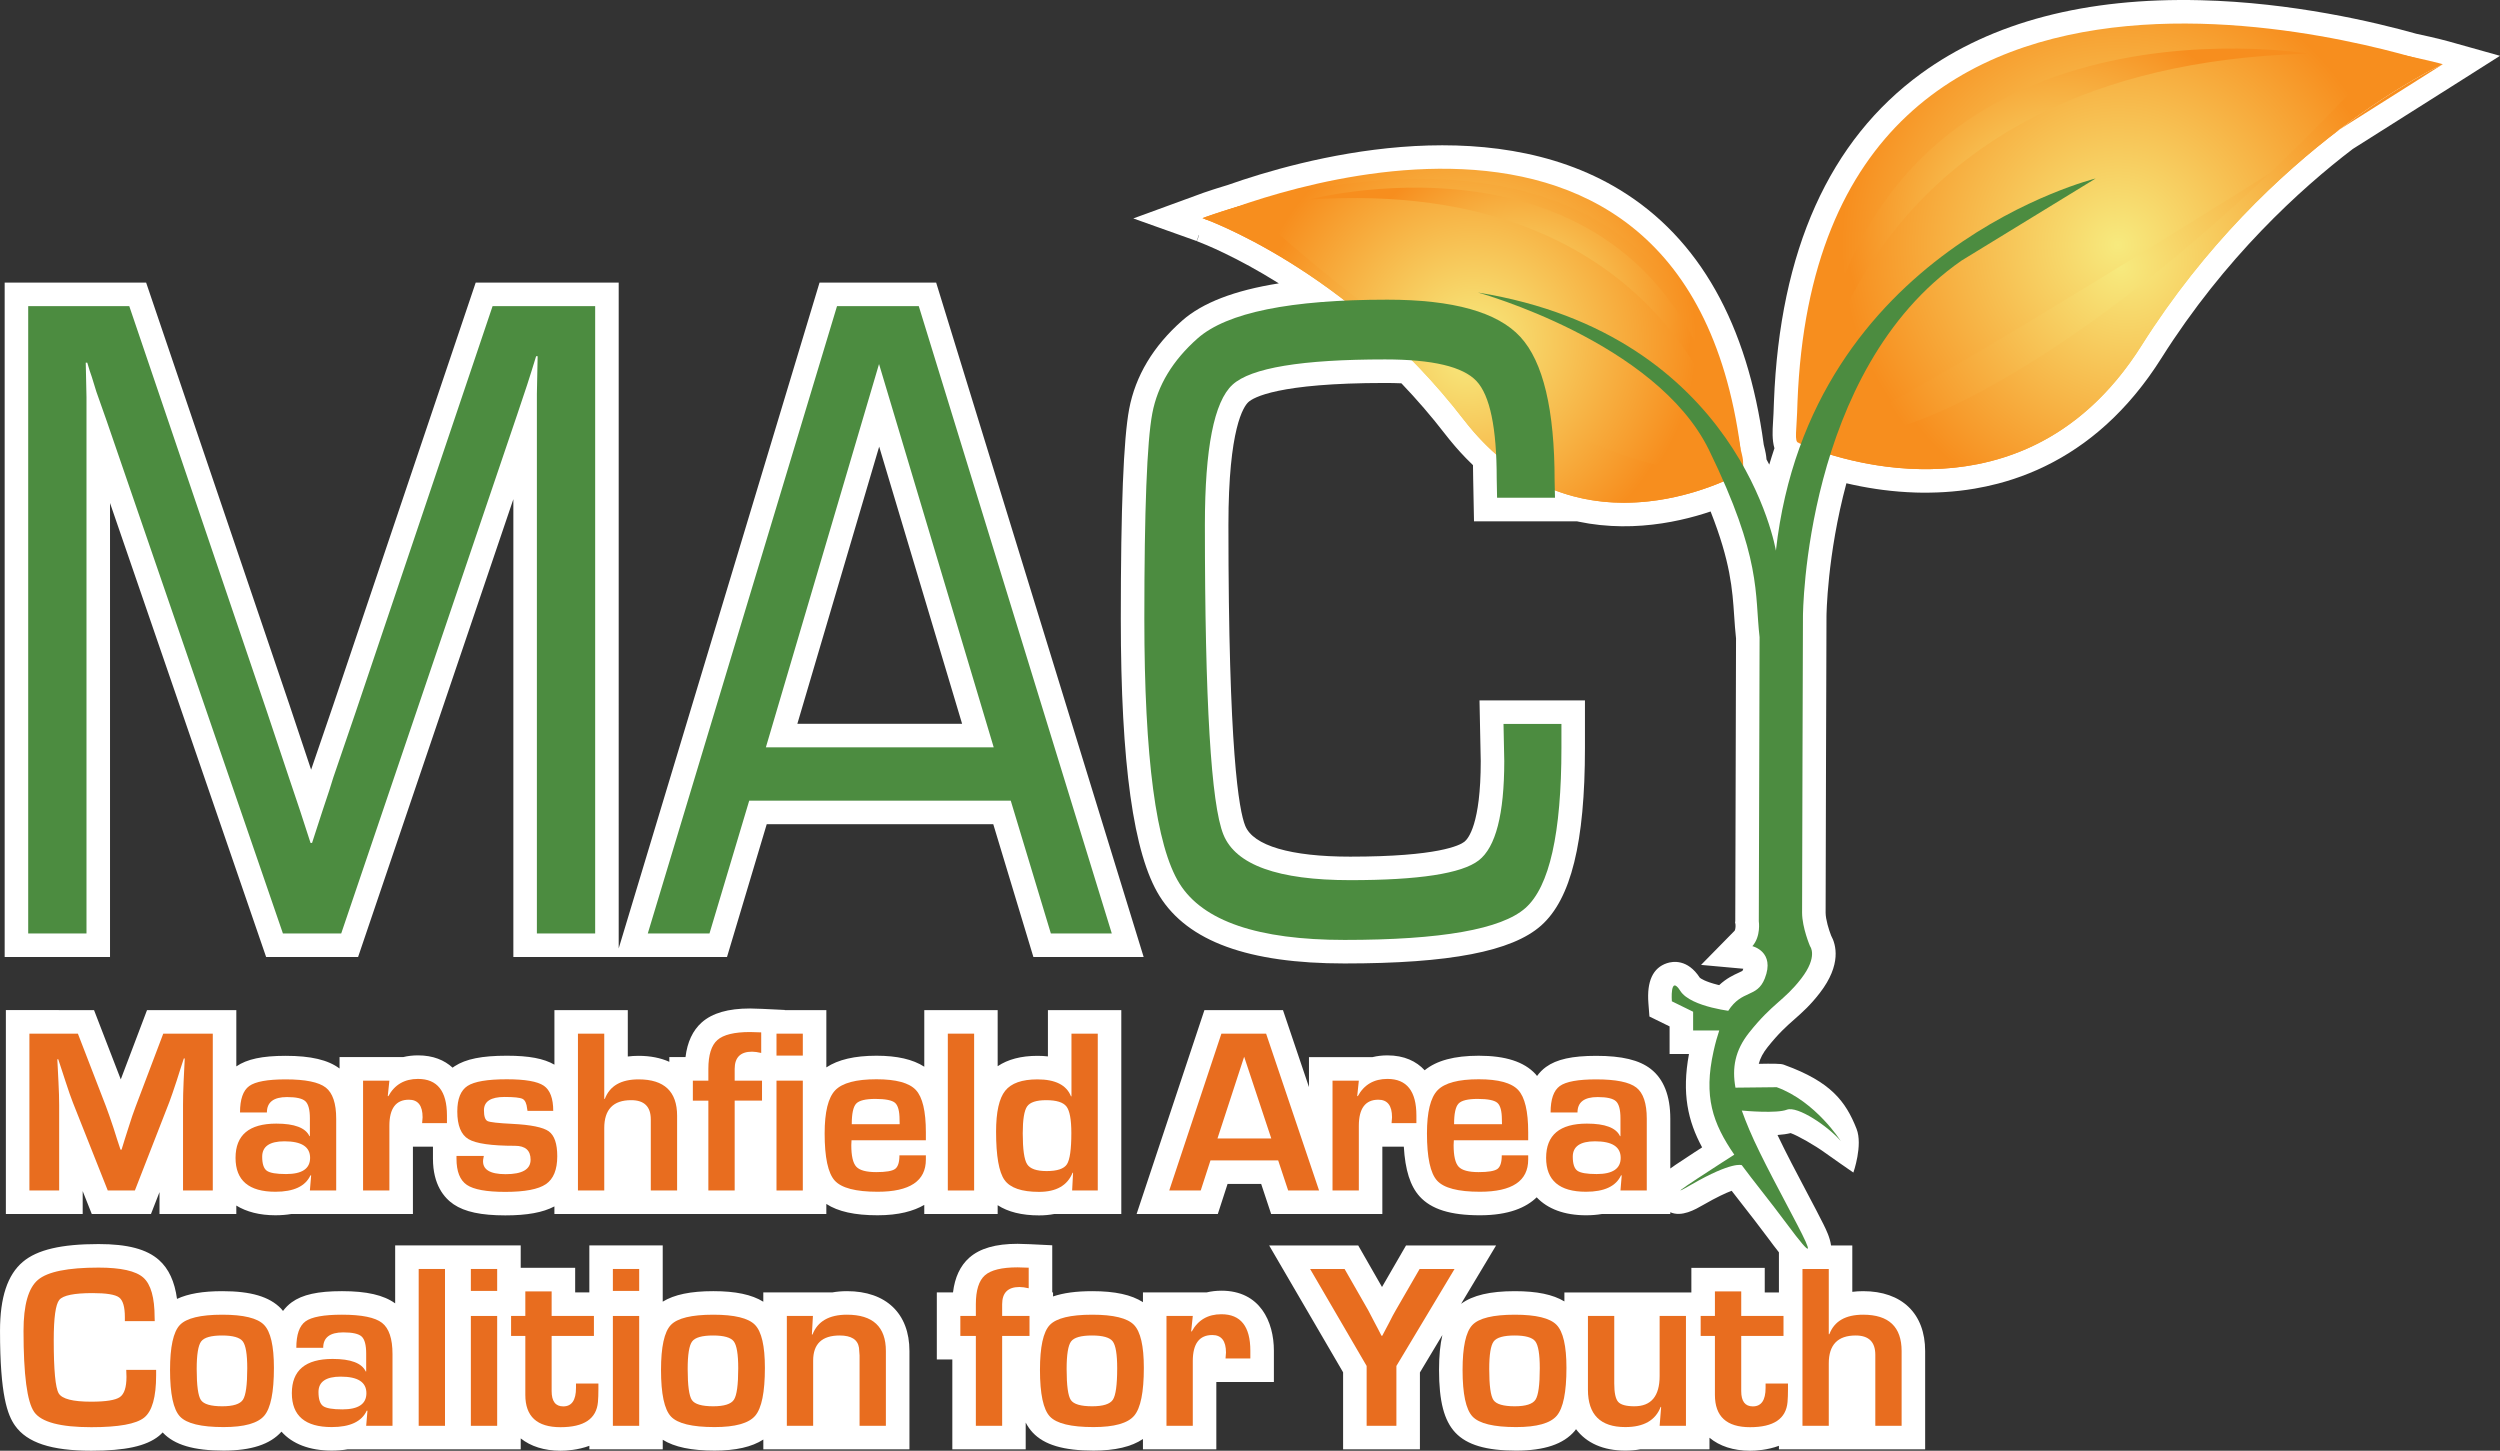 <?xml version="1.0" encoding="UTF-8"?>
<svg id="Layer_1" xmlns="http://www.w3.org/2000/svg" xmlns:xlink="http://www.w3.org/1999/xlink" version="1.1" viewBox="0 0 413 239.66">
  <rect x="0" y="0" width="413" height="239.66" fill="#333333" stroke="none"/>
  <!-- Generator: Adobe Illustrator 29.7.1, SVG Export Plug-In . SVG Version: 2.1.1 Build 8)  -->
  <defs>
    <radialGradient id="radial-gradient" cx="243.286" cy="55.222" fx="243.286" fy="55.222" r="36.779" gradientUnits="userSpaceOnUse">
      <stop offset="0" stop-color="#f7ea7e"/>
      <stop offset="1" stop-color="#f78e1e"/>
    </radialGradient>
    <radialGradient id="radial-gradient1" cx="243.38" cy="56.307" fx="243.38" fy="56.307" r="36.851" xlink:href="#radial-gradient"/>
    <radialGradient id="radial-gradient2" cx="242.577" cy="58.398" fx="242.577" fy="58.398" r="35.618" xlink:href="#radial-gradient"/>
    <radialGradient id="radial-gradient3" cx="250.92" cy="52.068" fx="250.92" fy="52.068" r="28.708" xlink:href="#radial-gradient"/>
    <radialGradient id="radial-gradient4" cx="349.892" cy="40.473" fx="349.892" fy="40.473" r="45.652" xlink:href="#radial-gradient"/>
    <radialGradient id="radial-gradient5" cx="350.351" cy="44.056" fx="350.351" fy="44.056" r="44.437" xlink:href="#radial-gradient"/>
    <radialGradient id="radial-gradient6" cx="351.401" cy="43.052" fx="351.401" fy="43.052" r="44.199" xlink:href="#radial-gradient"/>
    <radialGradient id="radial-gradient7" cx="340.511" cy="37.511" fx="340.511" fy="37.511" r="35.613" xlink:href="#radial-gradient"/>
  </defs>
  <g>
    <path d="M404.603,6.862c-.084-.024-2.053-.573-5.41-1.281-6.863-1.93-20.506-5.177-35.663-5.546-18.931-.464-34.453,3.605-46.12,12.085-15.197,11.045-23.39,29.266-24.354,54.213-.034,1.439-.104,2.606-.16,3.543-.072,1.195-.168,2.79.242,4.176-.301.891-.586,1.792-.855,2.701-.148-.283-.3-.57-.456-.859-.037-.588-.146-1.219-.455-2.421-2.675-19.936-10.657-34.093-23.724-42.08-22.196-13.568-52.685-5.122-64.863-.817l-.516.156c-.427.129-.83.255-1.262.391l-.693.222c-.534.174-1.004.332-1.469.491l-11.622,4.25,10.124,3.611.334.123.384-1.022.008.105-.353.933c1.275.483,6.54,2.593,13.543,6.975-7.346,1.166-12.615,3.204-15.976,6.16-4.77,4.213-7.714,9.127-8.75,14.606-.929,4.913-1.38,16.238-1.38,34.624,0,23.948,2.096,38.94,6.406,45.834,4.681,7.487,14.676,11.128,30.557,11.128,17.346,0,27.664-1.988,32.47-6.258,4.942-4.392,7.244-13.724,7.244-29.367v-7.836h-17.42l.204,10.038c0,10.419-2.075,12.834-2.711,13.326-.743.575-4.301,2.452-18.85,2.452-9.845,0-16.006-1.81-17.345-5.096-1.037-2.544-2.776-12.385-2.776-49.709,0-16.025,2.526-19.58,3.301-20.29.809-.74,4.828-3.156,22.573-3.156.932,0,1.837.019,2.705.057,2.568,2.684,4.99,5.498,7.213,8.38.454.588.953,1.201,1.544,1.893l.229.268c.499.575,1.002,1.125,1.497,1.639l.287.296c.367.375.715.72,1.051,1.043.021.73.031,1.486.032,2.276l.137,7.001h17c.012.003.023.005.034.008l.289.061c.549.113,1.095.214,1.672.306l.182.026c.537.081,1.071.152,1.6.209l.095.01c.554.058,1.104.1,1.654.132l.241.015c.523.027,1.042.044,1.56.051h.241c.515.006,1.02,0,1.52-.018l.108-.003c.512-.019,1.018-.047,1.502-.083l.185-.013c.494-.037.983-.084,1.453-.138l.241-.028c.478-.056.947-.117,1.422-.189l.154-.024c.469-.072.932-.15,1.424-.242.457-.084.904-.178,1.418-.289l.131-.029c.422-.094.836-.192,1.253-.297l.173-.045c.366-.093.727-.189,1.08-.287l.243-.069c.375-.107.739-.217,1.092-.326l.13-.04c.323-.101.637-.203.988-.321,3.298,8.357,3.602,12.884,3.898,17.28.081,1.19.164,2.42.304,3.696l-.126,46.718-.037.16.073.374c.04.354-.032.884-.138,1.028l-5.551,5.65,6.98.634c-.019.057-.043.118-.069.185-.035.085-.062.141-.079.173-.124.074-.402.201-.611.296-.819.373-2.01.916-3.229,2.054-.087-.021-.175-.042-.262-.064-2.065-.519-2.784-1.036-2.93-1.156-2.026-3.123-4.476-2.724-5.441-2.404-2.307.764-3.335,2.982-3.057,6.593l.17,2.215,3.331,1.633v4.564h3.202c-1.209,6.502-.18,11.075,2.172,15.42-.424.274-.864.559-1.303.845-1.141.743-2.28,1.492-3.126,2.064-.233.158-.522.355-.828.586v-8.235c0-3.778-1.084-6.539-3.224-8.21-1.898-1.481-4.763-2.17-9.015-2.17-3.983,0-6.542.568-8.3,1.842-.572.415-1.059.916-1.474,1.485-.091-.109-.173-.227-.269-.33-1.887-2.029-4.948-3.015-9.358-3.015-4.035,0-6.966.791-8.938,2.401-1.375-1.489-3.374-2.459-6.153-2.459-.86,0-1.681.096-2.457.285h-10.503v4.953l-4.295-12.716h-12.978l-11.204,33.685h13.417l1.613-4.973h5.549l1.65,4.973h18.369v-11.123h3.548c.223,3.86,1.063,6.509,2.611,8.215,1.929,2.127,5.094,3.117,9.96,3.117,4.793,0,7.661-1.294,9.379-2.968,1.799,1.912,4.575,2.968,8.141,2.968.963,0,1.836-.074,2.624-.209h11.306v-.297c1.875.846,4.101-.435,5.45-1.212,2.238-1.291,3.74-1.972,4.686-2.329.574.745,1.172,1.512,1.789,2.301,1.265,1.621,2.701,3.457,4.201,5.475.644.867,1.244,1.673,1.82,2.394v6.622h-2.342v-4.062h-12.122v4.062h-20.976v1.484c-1.897-1.144-4.55-1.693-8.185-1.693-4.095,0-6.957.676-8.884,2.094l5.785-9.648h-14.878l-3.969,6.867-3.93-6.867h-14.715l12.218,20.959v12.726h12.691v-12.7l3.711-6.189c-.369,1.576-.553,3.466-.553,5.776,0,5.174.832,8.366,2.697,10.352,1.907,2.026,5.096,2.97,10.036,2.97,4.66,0,7.828-1.064,9.682-3.251.077-.091.142-.197.215-.292,1.708,2.278,4.494,3.543,8.136,3.543.902,0,1.723-.075,2.469-.209h11.442v-1.921c1.654,1.382,3.932,2.149,6.704,2.149.958,0,2.866-.107,4.768-.813v.584h24.157v-16.226c0-6.202-3.831-9.905-10.247-9.905-.637,0-1.232.039-1.788.111v-7.665h-3.513c-.171-1.297-.795-2.568-1.237-3.464-.683-1.381-1.634-3.18-2.736-5.263-1.584-2.994-3.467-6.555-4.87-9.516.839-.06,1.562-.165,2.169-.316,1.2.425,4.002,2.022,5.705,3.262,1.414,1.03,4.66,3.257,4.66,3.257,0,0,1.593-4.518.523-7.228-1.795-4.547-4.258-7.766-11.863-10.531,0,0-.255-.123-.656-.169-.9-.103-3.633-.032-3.633-.032.241-.946.719-1.826,1.461-2.759,1.841-2.312,3.098-3.423,4.43-4.598,1.289-1.139,2.623-2.316,4.195-4.353,3.629-4.703,2.673-8.008,1.869-9.472-.382-.968-.907-2.673-.911-3.793-.01-2.436.141-48.492.143-48.955,0-.109.086-10.061,3.291-21.98,1.607.378,3.219.688,4.807.925l.12.019c.327.049.659.094,1.037.145,1.818.236,3.646.385,5.439.441l.089.003c.348.01.697.017,1.049.021h.099c1.589.007,3.2-.049,4.819-.191.373-.033.747-.071,1.075-.108l.219-.024c.348-.041.697-.086,1.129-.145l.097-.014c.377-.054.754-.112,1.133-.175l.08-.013c1.271-.217,2.541-.489,3.736-.801l.209-.055c.353-.094.706-.192,1.073-.299l.24-.071c.339-.102.678-.208,1.001-.313l.251-.082c.363-.12.726-.247,1.134-.395l.116-.041c.863-.317,1.724-.666,2.489-1.006l.162-.073c.375-.167.751-.343,1.148-.534l.243-.12c.324-.159.647-.323.963-.489l.328-.173c.311-.168.623-.339.913-.505l.329-.186c.331-.192.661-.391,1.042-.626l.175-.106c.828-.517,1.651-1.073,2.453-1.656l.19-.14c.328-.242.656-.488.994-.752l.325-.257c.278-.222.556-.447.839-.683l.368-.312c.272-.232.543-.469.803-.702l.366-.329c.284-.261.567-.527.833-.784l.307-.292c.764-.747,1.516-1.533,2.22-2.32l.298-.339c.266-.303.531-.608.783-.909l.374-.452c.233-.283.465-.572.699-.869l.389-.5c.224-.293.447-.59.711-.949l.33-.451c.234-.326.466-.659.699-.999l.315-.457c.332-.494.663-.996.985-1.508,10.492-16.627,22.967-27.968,31.634-34.579,5.304-3.343,10.944-6.908,16.951-10.717l7.365-4.67-8.397-2.356Z" fill="#fff"/>
    <path d="M18.176,83.101l25.789,74.999h15.19l25.651-75.634v75.634h35.294l6.564-21.943h37.423l6.629,21.943h18.216l-34.281-111.417h-19.264l-33.178,109.993V46.683h-23.623l-23.521,69.749-3.669,10.722-3.603-10.789L24.139,46.683H.771v111.417h17.404v-74.999ZM145.24,73.783l13.7,45.791h-27.218l13.518-45.791Z" fill="#fff"/>
    <path d="M164.814,200.556v-1.457c1.709,1.11,3.987,1.684,6.838,1.684.914,0,1.742-.082,2.492-.227h11.095v-33.686h-12.122v7.648c-.539-.062-1.115-.094-1.731-.094-2.694,0-4.887.582-6.572,1.713v-9.267h-12.122v9.35c-1.879-1.213-4.479-1.815-7.899-1.815-3.612,0-6.332.641-8.28,1.928v-9.464h-6.872v-.025l-3.699-.18c-.864-.041-1.54-.062-2.029-.062-3.621,0-6.229.751-7.978,2.297-1.489,1.319-2.39,3.243-2.689,5.733h-2.673v.779c-1.433-.644-3.132-.988-5.073-.988-.637,0-1.232.039-1.788.111v-7.665h-12.122v9.015c-1.747-1.016-4.198-1.48-7.862-1.48-4.12,0-6.776.534-8.616,1.732-.113.074-.229.156-.344.241-1.351-1.241-3.214-2.031-5.713-2.031-.86,0-1.681.096-2.456.285h-10.505v1.887c-1.898-1.426-4.729-2.096-8.906-2.096-3.873,0-6.394.543-8.147,1.745v-9.299h-14.753l-4.335,11.446-4.419-11.446H.969v33.685h12.691v-3.785l1.501,3.785h9.779l1.408-3.614v3.614h12.691v-1.394c1.689,1.04,3.862,1.603,6.458,1.603.963,0,1.835-.074,2.624-.209h20.094v-11.123h3.31v1.978c0,4.324,1.857,6.49,3.415,7.546,1.839,1.247,4.552,1.827,8.539,1.827,3.595,0,6.206-.474,8.109-1.482v1.254h44.923v-1.662c1.946,1.265,4.689,1.872,8.469,1.872,3.496,0,5.959-.694,7.71-1.715v1.506h12.122Z" fill="#fff"/>
    <path d="M139.914,213.3c-.887,0-1.694.075-2.429.209h-11.387v1.534c-1.902-1.178-4.575-1.744-8.261-1.744-3.734,0-6.443.563-8.355,1.736v-9.29h-12.122v7.763h-2.342v-4.062h-8.997v-3.701h-20.74v9.572c-1.897-1.37-4.695-2.018-8.792-2.018-3.983,0-6.542.568-8.301,1.843-.553.401-1.028.882-1.435,1.428-.115-.138-.222-.284-.346-.411-1.895-1.951-4.97-2.859-9.678-2.859-3.204,0-5.646.419-7.487,1.277-.388-2.869-1.367-4.983-2.966-6.411-2.023-1.806-5.198-2.647-9.99-2.647-6.165,0-10.141.934-12.512,2.938-2.539,2.144-3.772,5.875-3.772,11.408,0,10.684,1.251,13.902,2.475,15.64,1.997,2.834,6.004,4.154,12.612,4.154,5.62,0,9.063-.753,11.166-2.441.221-.177.42-.379.619-.583.01.011.018.024.028.034,1.907,2.026,5.096,2.97,10.037,2.97,4.565,0,7.69-1.029,9.562-3.129,1.792,2.018,4.632,3.129,8.3,3.129.963,0,1.835-.074,2.624-.209h28.598v-1.807c1.643,1.311,3.874,2.036,6.571,2.036.957,0,2.866-.107,4.768-.812v.583h12.122v-1.581c1.944,1.21,4.718,1.791,8.565,1.791,3.5,0,6.157-.601,8.052-1.828v1.619h24.138v-16.245c0-6.19-3.859-9.886-10.322-9.886Z" fill="#fff"/>
    <path d="M201.775,213.224c-.86,0-1.681.096-2.457.285h-10.503v1.61c-1.908-1.228-4.614-1.819-8.376-1.819-2.651,0-4.774.291-6.476.873v-.664h-.133v-7.789l-3.699-.18c-.865-.041-1.542-.062-2.029-.062-3.621,0-6.229.751-7.978,2.297-1.489,1.319-2.39,3.243-2.689,5.733h-2.673v11.078h2.562v14.844h12.121v-4.421c.332.629.718,1.182,1.168,1.66,1.907,2.026,5.096,2.97,10.036,2.97,3.576,0,6.266-.633,8.166-1.914v1.704h12.122v-11.123h9.51v-5.159c0-4.798-2.278-9.925-8.671-9.925Z" fill="#fff"/>
  </g>
  <g>
    <g>
      <g>
        <path d="M285.455,77.908c0,.008,1.093.348,1.095.356,0,0-24.602,14.863-44.356-10.643-20.021-25.851-43.153-31.434-43.153-31.434,0,0,78.789-34.751,88.488,37.866-.237,1.743.573,3.796-2.074,3.855Z" fill="url(#radial-gradient)"/>
        <path d="M288.103,77.849c.002.008.002.015.004.024,0,0-27.261,16.137-46.298-8.543-19.297-25.014-43.155-33.294-43.155-33.294,0,0,76.932-29.688,88.865,38.055.728,2.757.239,1.697.585,3.758Z" fill="url(#radial-gradient1)"/>
        <path d="M259.214,71.446c9.952,4.657,16.173,6.366,27.287,7.269-6.112,2.973-28.407,11.723-44.692-9.385-19.297-25.014-43.155-33.294-43.155-33.294,0,0,2.71-1.044,7.186-2.295,14.687,13.753,35.183,29.188,53.374,37.704Z" fill="url(#radial-gradient2)"/>
        <path d="M216.218,32.97s58.407-15.474,69.404,40.171c0,0-9.683-44.175-69.404-40.171Z" fill="url(#radial-gradient3)"/>
      </g>
      <g>
        <path d="M299.133,73.489s32.362,15.606,53.947-18.459c21.879-34.524,50.008-44.192,50.008-44.192,0,0-102.608-35.921-106.144,55.588-.113,4.773-.599,6.594.206,6.729,1.983.334,1.984.327,1.983.334Z" fill="url(#radial-gradient4)"/>
        <path d="M297.15,73.155c.002.012,0,.02.002.03,0,0,35.818,16.876,56.61-16.075,21.073-33.395,49.791-46.505,49.791-46.505-98.151,62.236-99.257,60.032-106.403,62.55Z" fill="url(#radial-gradient5)"/>
        <path d="M332.35,61.791c-11.836,6.965-19.377,9.823-33.102,12.253,7.955,2.983,36.73,11.253,54.514-16.934,21.073-33.395,49.791-46.505,49.791-46.505,0,0-3.496-.982-9.214-2.01-16.66,18.84-40.352,40.461-61.989,53.195Z" fill="url(#radial-gradient6)"/>
        <path d="M381.336,8.856s-74.509-12.393-81.65,58.149c0,0,6.856-56.113,81.65-58.149Z" fill="url(#radial-gradient7)"/>
      </g>
    </g>
    <g>
      <path d="M98.322,50.57v103.642h-9.629v-89.14l.062-3.113.063-3.113h-.251l-.75,2.43c-.375,1.214-.625,2-.75,2.353l-1.626,4.859-29.073,85.723h-9.629l-29.137-84.736-1.688-4.783-.75-2.43c-.208-.556-.459-1.341-.75-2.353h-.25l.062,2.809.062,2.884v88.608H4.659V50.57h16.695l22.759,67.044,3.626,10.858,1.813,5.391,1.751,5.391h.249l1.751-5.391c.875-2.581,1.458-4.377,1.751-5.391l3.689-10.782,22.634-67.12h16.944Z" fill="#4c8c40"/>
      <path d="M166.975,132.269h-43.205l-6.565,21.944h-10.192l31.263-103.642h13.505l31.888,103.642h-10.066l-6.628-21.944ZM164.161,123.461l-18.945-63.324-18.694,63.324h37.64Z" fill="#4c8c40"/>
      <path d="M248.382,119.589h9.566v3.948c0,14.123-1.98,22.943-5.939,26.461-3.961,3.519-13.923,5.277-29.888,5.277-14.297,0-23.384-3.1-27.261-9.301-3.877-6.2-5.815-20.791-5.815-43.773,0-17.969.437-29.27,1.313-33.902.876-4.631,3.376-8.769,7.503-12.414,4.835-4.252,15.277-6.378,31.325-6.378,10.88,0,18.205,2.05,21.978,6.15,3.772,4.1,5.658,12.023,5.658,23.765l.062,2.809h-9.566l-.062-3.189c0-8.352-1.115-13.717-3.345-16.096-2.231-2.379-7.264-3.569-15.1-3.569-13.756,0-22.156,1.392-25.198,4.176-3.043,2.783-4.564,10.504-4.564,23.157,0,29.107,1.021,46.165,3.063,51.176,2.043,5.01,9.024,7.516,20.945,7.516,11.339,0,18.415-1.088,21.229-3.264,2.814-2.176,4.22-7.643,4.22-16.401l-.125-6.15Z" fill="#4c8c40"/>
    </g>
    <path d="M35.152,170.759v25.91h-4.916v-14.123c0-1.126.032-2.404.095-3.834l.095-1.936.095-1.917h-.152l-.588,1.803-.569,1.803c-.532,1.621-.944,2.816-1.235,3.588l-5.694,14.616h-4.48l-5.752-14.502c-.316-.797-.733-1.993-1.252-3.587l-.588-1.804-.588-1.784h-.152l.095,1.879.095,1.897c.076,1.47.114,2.728.114,3.779v14.123h-4.916v-25.91h8.01l4.631,11.997c.317.835.734,2.031,1.254,3.587l.569,1.804.588,1.783h.171l.55-1.783.569-1.785c.468-1.505.873-2.695,1.214-3.569l4.556-12.034h8.181Z" fill="#e86d1f"/>
    <path d="M44.092,183.78h-4.441c0-2.176.506-3.631,1.518-4.365,1.012-.734,3.019-1.102,6.018-1.102,3.265,0,5.473.45,6.624,1.348,1.152.898,1.728,2.614,1.728,5.145v11.863h-4.347l.209-2.487-.114-.019c-.835,1.81-2.765,2.715-5.79,2.715-4.391,0-6.586-1.867-6.586-5.6,0-3.771,2.246-5.657,6.738-5.657,3,0,4.821.69,5.467,2.069h.076v-2.943c0-1.417-.247-2.357-.74-2.819-.494-.462-1.506-.693-3.038-.693-2.214,0-3.322.848-3.322,2.543M46.996,188.544c-2.455,0-3.683.848-3.683,2.544,0,1.177.253,1.949.759,2.316.507.367,1.57.55,3.19.55,2.644,0,3.967-.892,3.967-2.676,0-1.822-1.411-2.733-4.233-2.733" fill="#e86d1f"/>
    <path d="M59.98,178.522h4.347l-.266,2.544.095.019c1.038-1.897,2.67-2.848,4.897-2.848,3.189,0,4.783,2.013,4.783,6.037v1.271h-4.1c.051-.493.076-.815.076-.968,0-1.936-.753-2.905-2.259-2.905-2.151,0-3.227,1.438-3.227,4.308v10.687h-4.347v-18.147Z" fill="#e86d1f"/>
    <path d="M91.395,183.515h-4.252c-.025-.152-.044-.267-.057-.342-.088-.872-.339-1.417-.75-1.632-.411-.215-1.407-.323-2.989-.323-2.265,0-3.399.734-3.399,2.202,0,1,.199,1.594.599,1.784.398.19,1.749.342,4.052.456,3.101.152,5.119.564,6.055,1.233.936.672,1.405,2.044,1.405,4.12,0,2.215-.624,3.749-1.869,4.603-1.247.855-3.483,1.282-6.711,1.282-3.1,0-5.22-.386-6.358-1.158-1.139-.772-1.709-2.215-1.709-4.328v-.456h4.518c-.064.253-.102.456-.114.607-.177,1.607,1.063,2.41,3.72,2.41,2.746,0,4.119-.797,4.119-2.392,0-1.531-.861-2.296-2.581-2.296-3.885,0-6.445-.367-7.678-1.102-1.233-.733-1.851-2.258-1.851-4.574,0-2.075.564-3.48,1.689-4.214,1.127-.734,3.291-1.101,6.492-1.101,3.024,0,5.059.354,6.103,1.062,1.044.71,1.566,2.096,1.566,4.158" fill="#e86d1f"/>
    <path d="M99.823,170.759v10.762l.095.019c.809-2.15,2.671-3.227,5.581-3.227,4.239,0,6.359,2.006,6.359,6.018v12.338h-4.347v-11.731c0-2.126-1.082-3.189-3.246-3.189-2.962,0-4.442,1.538-4.442,4.612v10.308h-4.347v-25.91h4.347Z" fill="#e86d1f"/>
    <path d="M117.021,196.669v-14.844h-2.562v-3.303h2.562v-1.936c0-2.303.497-3.894,1.49-4.774.993-.879,2.793-1.32,5.4-1.32.443,0,1.057.019,1.841.057v3.398c-.594-.139-1.101-.209-1.518-.209-1.911,0-2.866.949-2.866,2.847v1.936h4.517v3.303h-4.517v14.844h-4.347Z" fill="#e86d1f"/>
    <path d="M132.624,174.384h-4.347v-3.625h4.347v3.625ZM132.624,196.669h-4.347v-18.147h4.347v18.147Z" fill="#e86d1f"/>
    <path d="M148.588,190.86h4.366v.703c0,3.543-2.657,5.315-7.973,5.315-3.607,0-5.966-.614-7.08-1.842-1.114-1.228-1.67-3.828-1.67-7.801,0-3.532.583-5.904,1.746-7.119,1.165-1.215,3.436-1.822,6.815-1.822,3.24,0,5.409.591,6.51,1.775,1.101,1.183,1.651,3.509,1.651,6.975v1.33h-12.282c-.025.405-.037.672-.037.796,0,1.785.275,2.975.826,3.569.549.596,1.647.893,3.293.893,1.594,0,2.631-.174,3.113-.522.481-.348.721-1.098.721-2.249M148.626,185.717l-.019-.722c0-1.443-.251-2.378-.75-2.809-.5-.429-1.585-.645-3.255-.645-1.62,0-2.673.259-3.161.778-.487.519-.731,1.653-.731,3.398h7.916Z" fill="#e86d1f"/>
    <rect x="156.579" y="170.759" width="4.347" height="25.91" fill="#e86d1f"/>
    <path d="M181.351,170.759v25.911h-4.233l.152-2.924-.076-.019c-.849,2.115-2.695,3.17-5.543,3.17-2.873,0-4.774-.655-5.704-1.965-.93-1.309-1.394-3.97-1.394-7.981,0-3.24.499-5.49,1.499-6.749.999-1.259,2.777-1.889,5.334-1.889,2.961,0,4.808.937,5.543,2.809l.076-.019v-10.345h4.346ZM172.829,181.749c-1.621,0-2.671.345-3.151,1.034-.481.69-.72,2.174-.72,4.452,0,2.632.239,4.328.72,5.087.48.759,1.557,1.139,3.227,1.139,1.746,0,2.862-.374,3.35-1.12.486-.747.731-2.468.731-5.163,0-2.227-.27-3.688-.807-4.385-.538-.695-1.655-1.044-3.35-1.044" fill="#e86d1f"/>
    <path d="M211.153,191.696h-11.181l-1.613,4.973h-5.201l8.618-25.91h7.384l8.751,25.91h-5.107l-1.65-4.973ZM210.014,188.07l-4.48-13.497-4.404,13.497h8.884Z" fill="#e86d1f"/>
    <path d="M220.132,178.522h4.347l-.266,2.544.095.019c1.037-1.897,2.669-2.848,4.897-2.848,3.189,0,4.783,2.013,4.783,6.037v1.271h-4.1c.051-.493.076-.815.076-.968,0-1.936-.753-2.905-2.258-2.905-2.151,0-3.227,1.438-3.227,4.308v10.687h-4.347v-18.147Z" fill="#e86d1f"/>
    <path d="M248.091,190.86h4.367v.703c0,3.543-2.657,5.315-7.972,5.315-3.607,0-5.967-.614-7.081-1.842-1.114-1.228-1.67-3.828-1.67-7.801,0-3.532.582-5.904,1.746-7.119,1.165-1.215,3.436-1.822,6.814-1.822,3.24,0,5.41.591,6.511,1.775,1.101,1.183,1.652,3.509,1.652,6.975v1.33h-12.282c-.025.405-.038.672-.038.796,0,1.785.275,2.975.826,3.569.55.596,1.648.893,3.294.893,1.594,0,2.63-.174,3.113-.522.48-.348.72-1.098.72-2.249M248.13,185.717l-.019-.722c0-1.443-.251-2.378-.75-2.809-.499-.429-1.584-.645-3.255-.645-1.621,0-2.673.259-3.161.778-.487.519-.731,1.653-.731,3.398h7.916Z" fill="#e86d1f"/>
    <path d="M260.601,183.78h-4.443c0-2.176.506-3.631,1.519-4.365,1.012-.734,3.019-1.102,6.018-1.102,3.265,0,5.473.45,6.625,1.348,1.151.898,1.727,2.614,1.727,5.145v11.863h-4.347l.209-2.487-.114-.019c-.835,1.81-2.765,2.715-5.79,2.715-4.391,0-6.586-1.867-6.586-5.6,0-3.771,2.246-5.657,6.738-5.657,3,0,4.822.69,5.467,2.069h.076v-2.943c0-1.417-.246-2.357-.74-2.819-.494-.462-1.506-.693-3.037-.693-2.215,0-3.321.848-3.321,2.543M263.505,188.544c-2.455,0-3.683.848-3.683,2.544,0,1.177.253,1.949.759,2.316.506.367,1.569.55,3.189.55,2.645,0,3.968-.892,3.968-2.676,0-1.822-1.411-2.733-4.233-2.733" fill="#e86d1f"/>
    <path d="M20.858,226.299h4.935v.893c0,3.607-.658,5.938-1.974,6.995-1.317,1.057-4.227,1.585-8.733,1.585-5.113,0-8.257-.835-9.434-2.506-1.176-1.67-1.766-6.138-1.766-13.401,0-4.277.797-7.09,2.392-8.437,1.595-1.348,4.929-2.021,10.004-2.021,3.695,0,6.162.553,7.403,1.66,1.24,1.108,1.86,3.306,1.86,6.597l.019.588h-4.936v-.664c0-1.696-.319-2.781-.959-3.257-.638-.473-2.096-.711-4.375-.711-3.049,0-4.882.374-5.495,1.12-.614.747-.921,2.961-.921,6.644,0,4.961.276,7.897.826,8.808.55.911,2.332,1.367,5.343,1.367,2.443,0,4.028-.253,4.756-.759.728-.506,1.091-1.62,1.091-3.341l-.038-1.158Z" fill="#e86d1f"/>
    <path d="M36.727,217.188c3.506,0,5.802.56,6.891,1.681,1.088,1.12,1.633,3.483,1.633,7.09,0,4.024-.532,6.662-1.595,7.915-1.063,1.253-3.302,1.88-6.719,1.88-3.708,0-6.11-.582-7.204-1.746-1.094-1.164-1.642-3.727-1.642-7.688,0-3.809.538-6.283,1.614-7.422,1.076-1.139,3.417-1.709,7.023-1.709M36.689,220.624c-1.81,0-2.962.326-3.455.978-.493.651-.74,2.173-.74,4.565,0,2.733.234,4.442.702,5.125.468.683,1.639,1.025,3.512,1.025,1.81,0,2.952-.36,3.426-1.082.475-.72.712-2.454.712-5.2,0-2.317-.247-3.796-.74-4.443-.494-.645-1.633-.968-3.417-.968" fill="#e86d1f"/>
    <path d="M53.393,222.655h-4.441c0-2.176.506-3.631,1.518-4.365,1.012-.734,3.019-1.102,6.018-1.102,3.265,0,5.473.45,6.624,1.348,1.152.898,1.728,2.614,1.728,5.145v11.863h-4.347l.209-2.487-.114-.019c-.835,1.81-2.765,2.715-5.79,2.715-4.391,0-6.586-1.867-6.586-5.6,0-3.771,2.246-5.657,6.738-5.657,3,0,4.821.69,5.467,2.069h.076v-2.943c0-1.417-.247-2.357-.74-2.819-.494-.462-1.506-.693-3.038-.693-2.214,0-3.322.848-3.322,2.543M56.297,227.42c-2.455,0-3.683.848-3.683,2.544,0,1.177.253,1.949.759,2.316.507.367,1.57.55,3.19.55,2.644,0,3.967-.892,3.967-2.676,0-1.822-1.411-2.733-4.233-2.733" fill="#e86d1f"/>
    <rect x="69.167" y="209.634" width="4.347" height="25.91" fill="#e86d1f"/>
    <path d="M82.132,213.259h-4.347v-3.625h4.347v3.625ZM82.132,235.544h-4.347v-18.147h4.347v18.147Z" fill="#e86d1f"/>
    <path d="M98.115,217.397v3.303h-6.985v9.111c0,1.683.639,2.525,1.917,2.525,1.405,0,2.107-1.019,2.107-3.057v-.721h3.702v.911c0,.835-.025,1.551-.076,2.145-.24,2.772-2.303,4.158-6.188,4.158s-5.809-1.778-5.809-5.334v-9.738h-2.353v-3.303h2.353v-4.062h4.347v4.062h6.985Z" fill="#e86d1f"/>
    <path d="M105.594,213.259h-4.347v-3.625h4.347v3.625ZM105.594,235.544h-4.347v-18.147h4.347v18.147Z" fill="#e86d1f"/>
    <path d="M117.837,217.188c3.506,0,5.802.56,6.89,1.681,1.088,1.12,1.633,3.483,1.633,7.09,0,4.024-.532,6.662-1.595,7.915-1.063,1.253-3.303,1.88-6.719,1.88-3.708,0-6.11-.582-7.204-1.746-1.094-1.164-1.642-3.727-1.642-7.688,0-3.809.538-6.283,1.614-7.422,1.076-1.139,3.417-1.709,7.023-1.709M117.799,220.624c-1.81,0-2.962.326-3.455.978-.493.651-.74,2.173-.74,4.565,0,2.733.234,4.442.702,5.125.468.683,1.639,1.025,3.512,1.025,1.81,0,2.952-.36,3.426-1.082.475-.72.712-2.454.712-5.2,0-2.317-.247-3.796-.74-4.443-.494-.645-1.633-.968-3.417-.968" fill="#e86d1f"/>
    <path d="M129.986,217.397h4.309l-.171,3.056.095.02c.847-2.19,2.746-3.285,5.695-3.285,4.29,0,6.434,2,6.434,5.998v12.358h-4.346v-11.616l-.095-1.273c-.203-1.352-1.265-2.031-3.189-2.031-2.922,0-4.384,1.386-4.384,4.157v10.763h-4.347v-18.147Z" fill="#e86d1f"/>
    <path d="M161.211,235.544v-14.844h-2.562v-3.303h2.562v-1.936c0-2.303.497-3.894,1.49-4.774.993-.879,2.793-1.32,5.4-1.32.442,0,1.056.019,1.841.057v3.398c-.594-.139-1.101-.209-1.519-.209-1.91,0-2.867.949-2.867,2.847v1.936h4.519v3.303h-4.519v14.844h-4.346Z" fill="#e86d1f"/>
    <path d="M180.439,217.188c3.506,0,5.803.56,6.891,1.681,1.087,1.12,1.632,3.483,1.632,7.09,0,4.024-.531,6.662-1.595,7.915-1.063,1.253-3.302,1.88-6.719,1.88-3.708,0-6.109-.582-7.204-1.746-1.093-1.164-1.641-3.727-1.641-7.688,0-3.809.537-6.283,1.614-7.422,1.075-1.139,3.417-1.709,7.022-1.709M180.402,220.624c-1.811,0-2.961.326-3.456.978-.492.651-.739,2.173-.739,4.565,0,2.733.233,4.442.702,5.125.467.683,1.639,1.025,3.511,1.025,1.81,0,2.952-.36,3.426-1.082.475-.72.713-2.454.713-5.2,0-2.317-.248-3.796-.74-4.443-.494-.645-1.634-.968-3.417-.968" fill="#e86d1f"/>
    <path d="M192.702,217.397h4.346l-.266,2.544.095.019c1.037-1.897,2.669-2.848,4.897-2.848,3.189,0,4.783,2.013,4.783,6.037v1.271h-4.1c.051-.493.076-.815.076-.968,0-1.936-.753-2.905-2.258-2.905-2.151,0-3.227,1.438-3.227,4.308v10.687h-4.346v-18.147Z" fill="#e86d1f"/>
    <path d="M240.291,209.634l-9.606,16.021v9.889h-4.916v-9.889l-9.339-16.021h5.695l3.91,6.834c.215.38.582,1.082,1.1,2.107l.552,1.044.532,1.044h.132l.551-1.044.55-1.044c.468-.936.841-1.638,1.12-2.107l3.948-6.834h5.771Z" fill="#e86d1f"/>
    <path d="M250.254,217.188c3.505,0,5.803.56,6.891,1.681,1.088,1.12,1.632,3.483,1.632,7.09,0,4.024-.531,6.662-1.595,7.915-1.062,1.253-3.302,1.88-6.719,1.88-3.708,0-6.109-.582-7.204-1.746-1.094-1.164-1.642-3.727-1.642-7.688,0-3.809.537-6.283,1.614-7.422,1.075-1.139,3.417-1.709,7.023-1.709M250.217,220.624c-1.81,0-2.961.326-3.456.978-.493.651-.74,2.173-.74,4.565,0,2.733.234,4.442.703,5.125.467.683,1.638,1.025,3.51,1.025,1.81,0,2.952-.36,3.427-1.082.475-.72.712-2.454.712-5.2,0-2.317-.247-3.796-.74-4.443-.494-.645-1.633-.968-3.417-.968" fill="#e86d1f"/>
    <path d="M278.519,217.397v18.147h-4.347l.247-3.113-.076-.019c-.848,2.227-2.797,3.341-5.846,3.341-4.113,0-6.17-2.057-6.17-6.17v-12.186h4.347v11.143c0,1.545.215,2.559.645,3.046.43.487,1.322.731,2.676.731,2.784,0,4.176-1.671,4.176-5.012v-9.909h4.347Z" fill="#e86d1f"/>
    <path d="M294.635,217.397v3.303h-6.985v9.111c0,1.683.639,2.525,1.918,2.525,1.404,0,2.107-1.019,2.107-3.057v-.721h3.7v.911c0,.835-.024,1.551-.075,2.145-.24,2.772-2.303,4.158-6.188,4.158s-5.808-1.778-5.808-5.334v-9.738h-2.354v-3.303h2.354v-4.062h4.347v4.062h6.985Z" fill="#e86d1f"/>
    <path d="M302.114,209.634v10.762l.095.019c.809-2.15,2.669-3.227,5.58-3.227,4.239,0,6.359,2.006,6.359,6.018v12.338h-4.346v-11.731c0-2.126-1.082-3.189-3.246-3.189-2.961,0-4.442,1.538-4.442,4.612v10.308h-4.347v-25.91h4.347Z" fill="#e86d1f"/>
    <path d="M293.379,90.973s-5.882-35.655-49.229-42.648c0,0,29.45,8.106,38.19,26.04,8.74,17.936,7.512,23.695,8.342,30.895l-.127,46.94s.38,2.457-1.06,4.107c0,0,3.82.906,2.039,5.357-1.292,3.228-3.753,1.78-6.028,5.321-.717-.108-1.687-.279-2.711-.536-2.06-.518-4.338-1.379-5.208-2.755-1.74-2.755-1.395,1.721-1.395,1.721l3.512,1.723v3.1h4.315c-.328.969-.645,2.1-.944,3.447-1.659,7.465-.161,11.841,3.431,17.07l-.003-.004s-13.802,8.818-7.061,4.93c6.742-3.888,8.301-3.194,8.301-3.194l-.008-.011c2.026,2.744,4.552,5.81,7.444,9.701,9.265,12.464-2.41-6.553-6.208-15.582-.46-1.094-.871-2.132-1.226-3.132.613.057,5.773.509,7.433-.138,1.768-.688,6.843,2.754,8.91,5.165,0,0-4.133-6.543-10.577-8.885l-6.813.076c-.583-3.253-.093-6.139,2.273-9.111,3.899-4.896,5.747-5.22,8.588-8.904,2.841-3.682,1.459-5.357,1.459-5.357,0,0-1.301-3.037-1.311-5.517-.01-2.479.143-48.985.143-48.985,0,0,.109-40.618,26.186-58.752l22.174-13.574s-47.22,11.644-52.831,61.495Z" fill="#4c8c40"/>
  </g>
</svg>